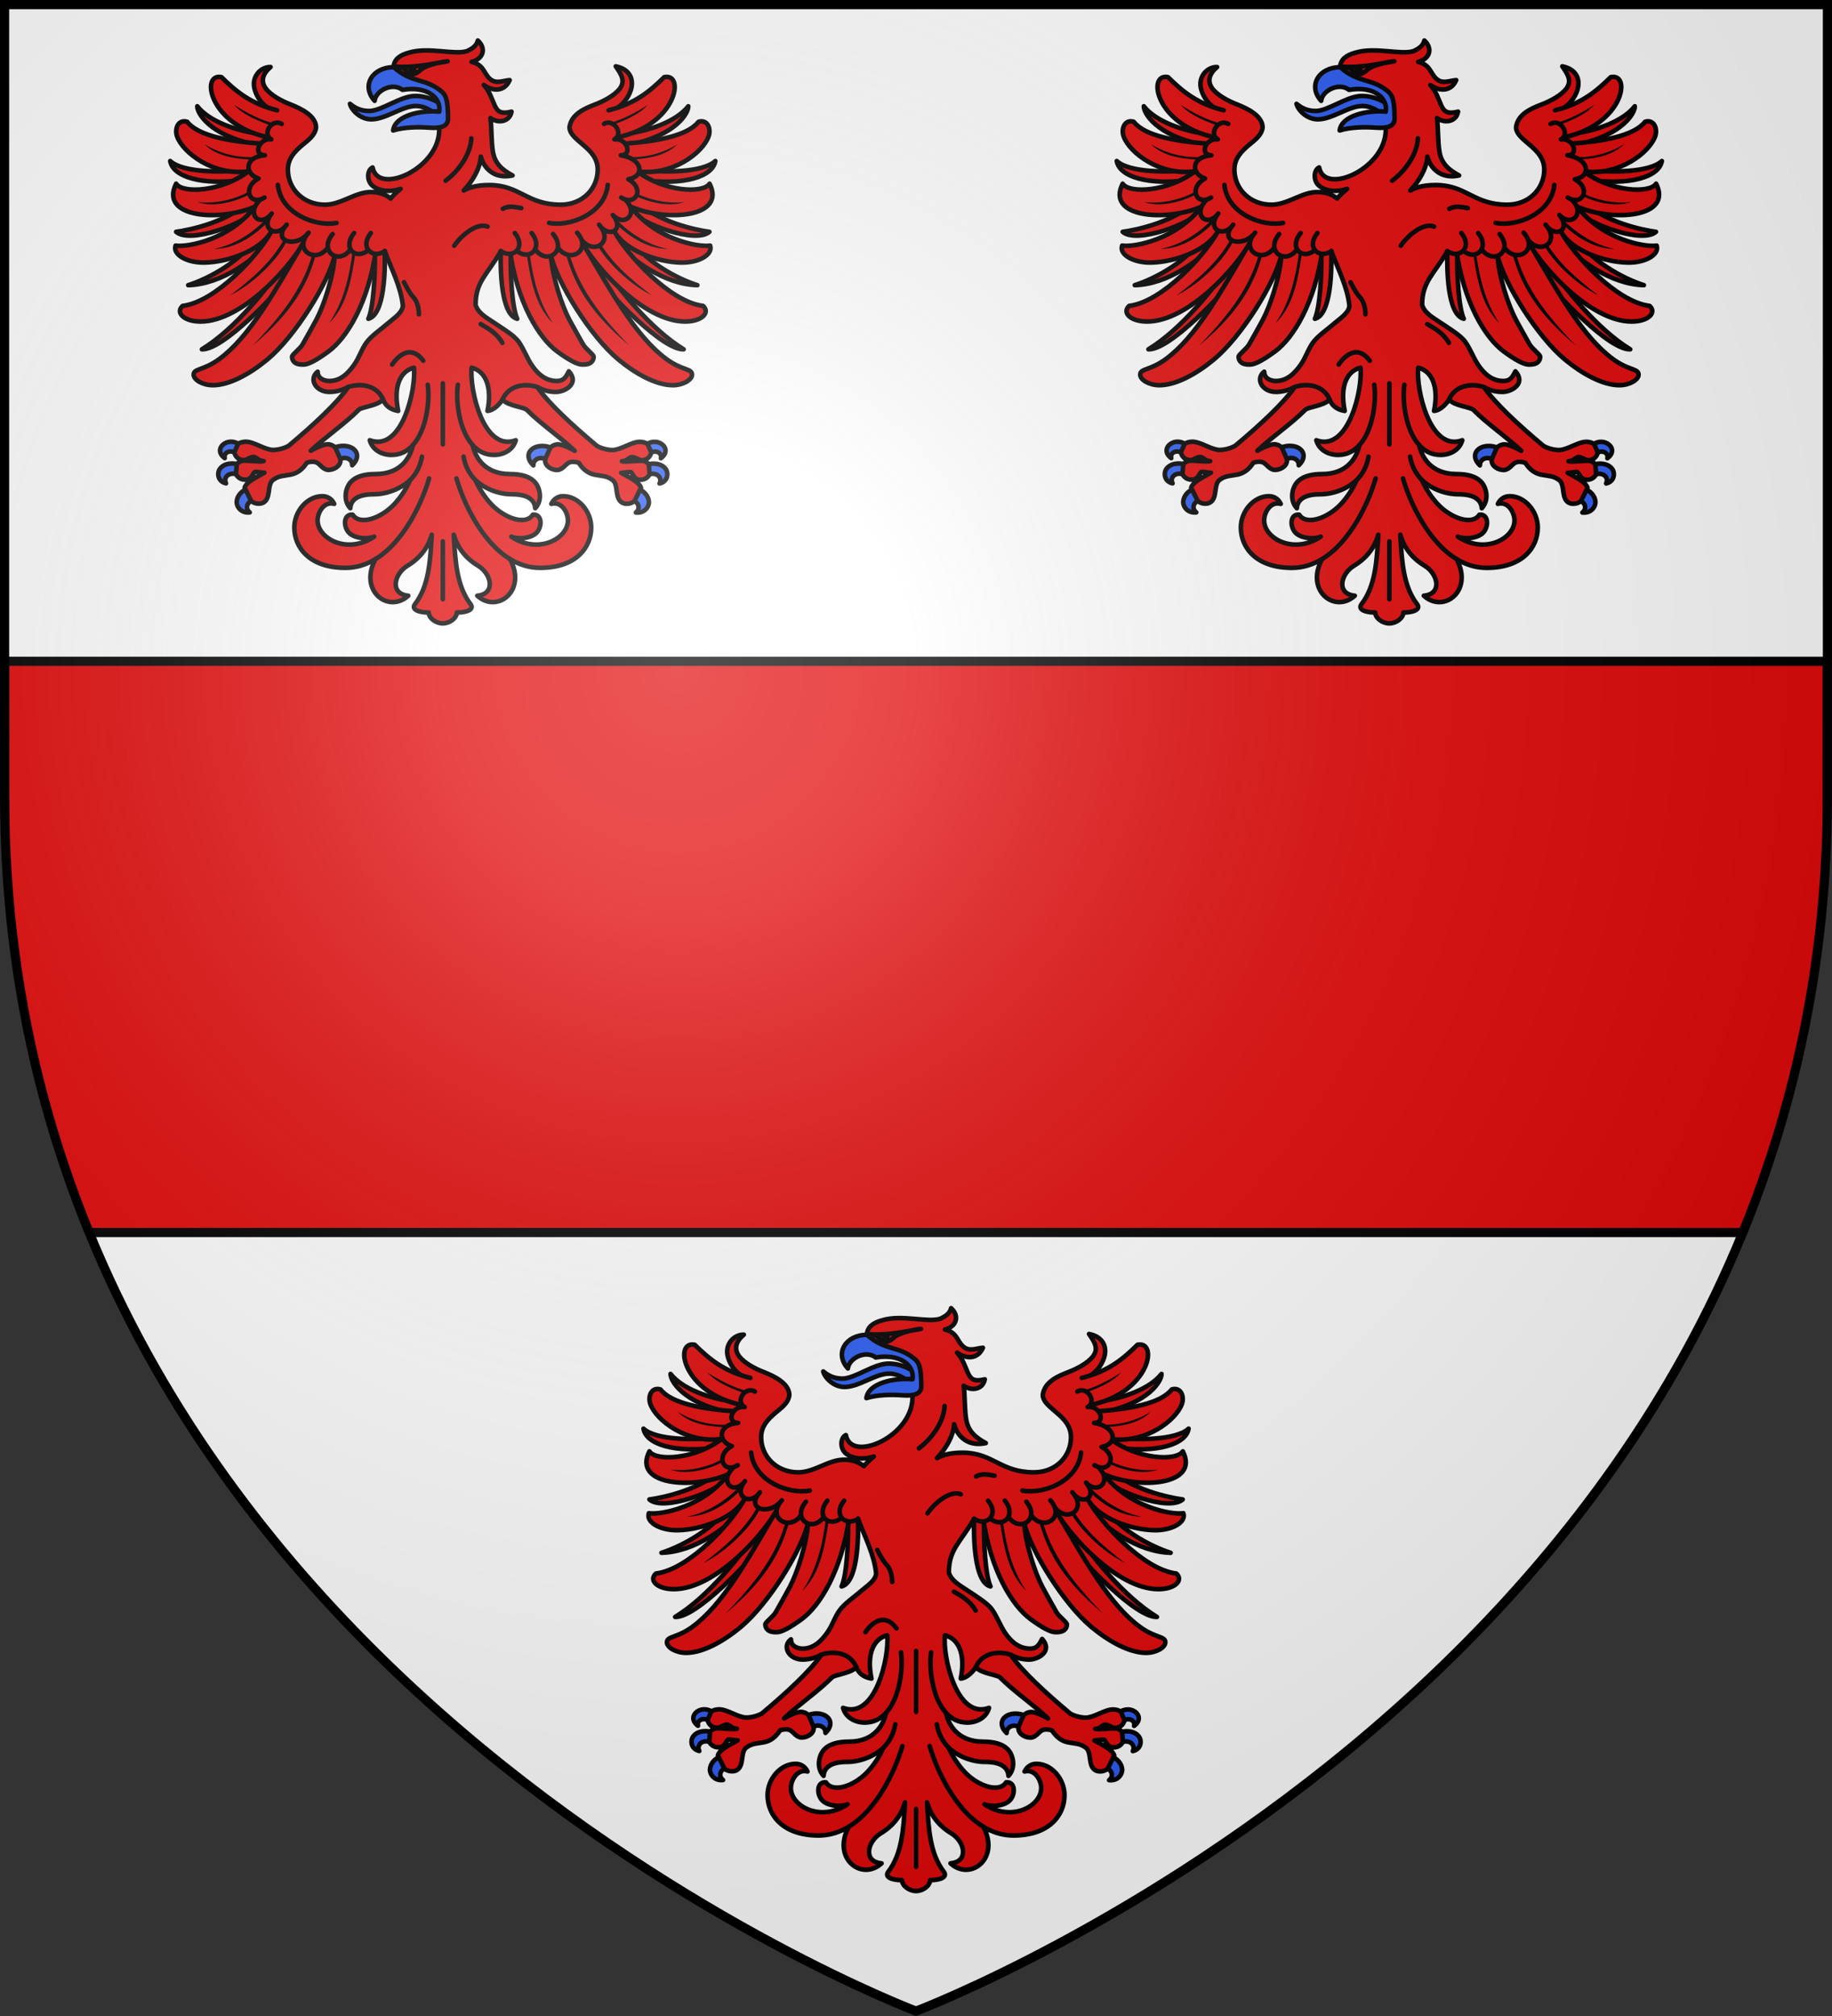 <?xml version="1.0" encoding="UTF-8" standalone="no"?><svg height="660" width="600" xmlns="http://www.w3.org/2000/svg" xmlns:xlink="http://www.w3.org/1999/xlink"><rect width="100%" height="100%" fill="#333333" stroke="none"/><clipPath id="a"><path d="m300 658.397s-298.5-112.418-298.5-398.119v-258.778h597v258.778c0 285.701-298.5 398.119-298.5 398.119z"/></clipPath><radialGradient id="b" cx="221.445" cy="226.331" gradientTransform="matrix(1.353 0 0 1.349 -77.629 -85.747)" gradientUnits="userSpaceOnUse" r="300"><stop offset="0" stop-color="#fff" stop-opacity=".314"/><stop offset=".19" stop-color="#fff" stop-opacity=".251"/><stop offset=".6" stop-color="#6b6b6b" stop-opacity=".125"/><stop offset="1" stop-opacity=".125"/></radialGradient><path d="m300 658.5s298.5-112.32 298.5-397.772v-259.228h-597v259.228c0 285.452 298.5 397.772 298.5 397.772z" fill="#fff" fill-rule="evenodd"/><path clip-path="url(#a)" d="m1.5 216.5h597v187h-597z" fill="#e20909" stroke="#000" stroke-width="3"/><g id="c" stroke-width="4.49" transform="matrix(.334 0 0 .334 55.336 1.764)"><path d="m177.499 96.475c4.484 3.59 9.777 7.009 18.871 7.009 12.27 0 30.616-14.701 45.215-14.701 12.122 0 21.634 5.274 27.897 9.941l-1.926 13.82c-3.83-4.103-13.189-13.932-25.504-13.932-13.53 0-29.442 13.077-43.627 13.077-11.383 0-19.842-9.786-20.926-15.214z" fill="#2b5df2" stroke="#000" stroke-linecap="round" stroke-linejoin="round" stroke-width="4.49"/><path d="m240.231 355.121c-6.262 1.521-11.441 5.794-14.351 12.747-3.002 7.174-3.661 17.046-1.1 29.64-6.926-1.133-12.323-4.533-14.822-11.161l-34.153-12.345c-5.172 2.794-11.219 4.816-18.226 4.887-13.929.143-20.812-13.017-11.734-19.839-.051 6.633 6.361 9.09 11.314 9.105 11.152.033 18.603-7.62 24.514-16.005 5.037-7.145 7.157-15.267 12.258-22.045 4.838-6.429 14.055-12.633 21.475-19.071 4.966-4.308 13.763-9.838 13.933-16.773-1.793-18.233-11.434-36.477-17.714-53.385-122.978 43.017-174.932-72.407-114.844-140.754-7.129-4.528-11.695-12.45-13.161-19.495-2.211-11.217 6.479-20.477 16.028-20.222-7.694 6.478-10.209 14.019-4.294 21.564 5.113 6.391 15.082 11.772 24.197 15.239 10.257 4.104 24.486 10.996 24.723 22.331-.968 8.291-8.516 13.088-13.933 17.732-6.893 5.91-13.722 12.807-13.722 23.673 0 18.683 14.842 34.407 36.349 34.407 7.983 0 15.132-3.056 22.524-6.134 7.393-3.078 15.026-6.59 23.988-6.23 6.423.258 12.829 2.049 17.81 6.326 2.779-3.288 6.09-6.421 9.846-9.488-9.077 3.153-21.377 2.896-28.18-3.643-4.99-4.796-4.767-14.722.735-17.347 1.389 7.108 6.147 10.639 12.674 11.405 6.528.765 14.804-1.338 22.839-5.56 15.989-8.402 30.896-25.256 29.749-44.948 30.486-39.977-45.342-40.39-44.579-59.172-.191-3.323 1.567-6.764 4.039-8.973 2.592-2.316 6.251-4.015 10.579-5.177 19.374-6.095 45.39 2.593 57.617-1.724 4.661-2.362 8.85-4.796 10.266-10.256l-0.0 0c8.299 7.479 5.69 18.058-6.076 20.892 5.423 1.331 8.668 3.91 10.896 6.998 2.414 3.348 3.968 7.153 7.333 9.966 5.917 4.948 12.446 1.466 19.065.96-2.898 6.742-8.017 9.298-13.303 9.2-4.521-.084-8.811-2.07-12.047-4.409 5.746 6.393 8.017 14.007 10.475 19.552 1.345 3.033 2.817 5.412 5.238 6.613 2.42 1.201 5.842 1.319 11.471-.048-.996 5.715-4.999 8.568-9.376 9.25-4.018.626-8.236-.654-11.314-2.972 1.332 10.257.671 22.465 2.41 32.971 1.965 11.872 9.389 17.946 19.276 23.288-11.944 2.502-19.782-1.388-24.619-6.517-4.033-4.276-5.71-8.884-6.494-11.979-.821 12.218-8.233 24.09-16.761 33.256 4.439-2.42 11.526-5.366 24.932-5.366 15.14 0 24.445 4.88 34.045 9.679 9.6 4.799 19.495 9.585 36.142 9.585 21.507 0 36.246-15.724 36.246-34.407 0-10.866-6.728-17.76-13.618-23.673-5.392-4.903-13.891-10.518-14.038-17.732 1.612-12.885 14.941-18.533 24.828-22.331 9.115-3.467 19.086-8.847 24.199-15.239 6.327-8.047 1.423-14.709-3.666-22.235 11.665 2.335 17.513 10.078 15.399 20.892-1.465 7.044-6.62 15.161-13.746 19.69 10.189 25.348 38.038 32.083 30.544 76.07l-45.912 76.376c-35.025 2.692-68.681.883-99.055-11.706-13.365 23.042-24.672 29.734-24.672 52.437 2.25 8.203 11.32 12.988 17.496 17.156 9.43 6.364 20.424 12.803 25.037 19.456 4.903 7.07 7.797 15.317 12.256 22.045 5.667 8.551 13.363 15.85 24.514 16.005 7.431.103 9.323-4.138 12.152-9.488 10.695 11.749-3.46 20.141-12.572 20.222-7.099.063-13.115-1.932-18.332-4.782l-34.151 12.354c-2.535 3.872-8.304 10.522-14.718 11.022 2.561-12.57 1.799-22.441-1.204-29.616-2.91-6.953-7.986-11.226-14.318-12.747-2.382 20.156 11.312 83.061 43.234 71.095-2.552 9.552-11.89 14.428-21.34 14.428-8.787 0-15.662-3.781-20.945-9.669 2.331 10.723 10.636 28.404 36.711 28.404 9.814 0 19.169 1.909 24.641 8.29 4.612 5.379 7.457 17.261.021 25.215-.524-8.067-7.073-13.675-22.794-13.675-13.609 0-27.088-5.758-35.838-13.9 3.807 8.814 9.786 17.504 15.559 23.671 13.484 14.268 34.15 20.798 40.737 10.23 9.665-1.06 9.477 13.241 2.521 18.729-5.965 4.706-17.129 5.513-23.634 2.808 26.439 17.72 55.516 1.957 55.516-15.897 0-7.933-6.319-19.031-16.28-16.239 1.95-4.233 5.958-7.539 11.617-7.539 15.154 0 27.52 15.057 27.52 30.724 0 19.384-14.72 39.541-50.126 39.541-10.85 0-20.693-3.265-29.517-8.645 16.917 31.217-12.696 53.71-32.124 35.936 18.412-1.704 14.063-21.36.735-29.422-13.19-7.979-20.327-18.592-23.781-30.384 1.458 25.991 2.89 50.353 16.448 68.049 4.064 5.304-3.709 8.243-13.409 8.243-.193 5.609-7.093 10.639-13.81 10.639-6.717 0-13.618-5.029-13.81-10.639-9.7 0-17.473-2.939-13.409-8.243 13.558-17.696 14.99-42.058 16.448-68.049-3.453 11.792-10.591 22.405-23.781 30.384-13.328 8.062-17.677 27.718.735 29.422-19.428 17.774-49.041-4.719-32.124-35.936-8.824 5.381-18.667 8.645-29.517 8.645-35.406 0-50.126-20.157-50.126-39.541 0-15.667 12.366-30.724 27.52-30.724 5.659 0 9.667 3.307 11.617 7.539-9.961-2.792-16.28 8.307-16.28 16.239 0 17.855 29.077 33.617 55.516 15.897-6.505 2.705-17.67 1.898-23.634-2.808-6.956-5.488-7.144-19.789 2.521-18.729 6.587 10.567 27.253 4.038 40.737-10.23 5.773-6.166 11.752-14.857 15.559-23.671-8.749 8.142-22.229 13.9-35.838 13.9-15.72 0-22.27 5.608-22.794 13.675-7.435-7.954-4.591-19.836.021-25.215 5.471-6.381 14.826-8.29 24.641-8.29 26.075 0 34.381-17.681 36.711-28.404-5.283 5.888-12.158 9.669-20.945 9.669-9.45 0-18.788-4.876-21.34-14.428 31.922 11.966 45.616-50.939 43.305-71.095" fill="#e20909" stroke="#000" stroke-linecap="round" stroke-linejoin="round" stroke-width="4.49"/><path id="d" d="m201.776 243.561c.598 19.935-1.232 52.713-6.285 63.639 16.094-4.045 16.555-48.297 16.133-66.323m-132.098-50.044c-20.549 21.482-59.668 29.457-72.494 31.111 13.216 12.01 67.005-7.448 78.66-21.88m.642 25.095c-13.114 24.597-47.531 42.824-67.464 49.071 33.02-.792 64.549-25.396 79.406-41.404m14.457 19.935c-14.388 22.347-47.429 64.269-80.454 84.341 20.31.786 70.831-51.025 96.377-83.575m-57.538-92.268c-16.929 2.506-57.473 3.017-69.878-8.718 2.438 15.21 30.42 24.546 73.615 18.291m17.376-44.444c-26.986-3.118-53.253-13.106-64.46-27.521-.206 6.972 12.329 27.998 55.305 37.265" fill="#e20909" stroke="#000" stroke-linecap="round" stroke-linejoin="round" stroke-width="4.49"/><use height="100%" stroke-width="4.49" transform="matrix(-1 0 0 1 537 0)" width="100%" xlink:href="#d"/><use height="100%" stroke-width="4.49" transform="matrix(-1 0 0 1 537.136 0)" width="100%" xlink:href="#e"/><path id="e" d="m106.057 102.8c-26.31-6.45-40.918-19.053-54.557-32.479-20.715-4.418-12.511 46.736 45.776 58.974m-8.034 6.154c-29.302-2.153-60.371-7.299-71.373-21.367-8.831-2.654-12.553 6.81-9.936 14.25 5.626 15.995 35.677 39.161 70.099 34.297m0 0c-26.31 20.103-64.69 22.08-70.999 12.137-16.746 33.196 42.083 37.561 77.165 22.65-24.016 31.694-65.358 39.865-77.725 38.034-3.009 9.128 11.688 16.984 28.387 16.651 23.401-.467 54.403-11.643 65.261-29.995-12.743 22.902-54.055 68.446-86.697 72.445-7.262 6.493 1.009 15.335 17.599 15.335 40.991 0 89.213-55.048 100.918-77.702-29.733 50.92-53.377 93.102-82.773 114.62-15.357 11.242-24.946 8.948-24.946 15.197 0 5.082 8.961 10.304 18.78 10.304 16.157 0 36.13-10.837 53.491-25.217 27.296-22.608 59.679-75.003 66.106-101.992-1.362 20.952-10.684 49.009-18.018 62.873-3.443 6.508-10.476 18.902-13.555 24.335-2.522 4.45-10.329 9.931-10.329 12.085 0 4.087 2.764 8.026 11.314 7.667 4.684 0 12.976-4.439 24.36-12.777 17.897-13.11 39.374-47.635 46.723-100.579" fill="#e20909" stroke="#000" stroke-linecap="round" stroke-linejoin="round" stroke-width="4.49"/><path d="m266.828 83.997c4.096 3.377 6.828 7.171 6.828 27.146 0 7.264-7.006 9.575-18.164 8.721-11.174-.856-25.338-.557-35.677 2.749 1.836-14.777 27.498-20.152 45.215-18.462 2.055-13.211-11.469-25.509-36.06-21.367-9.845-7.681-26.318.767-27.279 10.769-13.447-14.695-2.357-32.991 18.684-32.991 17.938 16.008 30.695 10.445 46.453 23.435z" fill="#2b5df2" stroke="#000" stroke-linecap="round" stroke-linejoin="round" stroke-width="4.49"/><path d="m220.747 59.927c18.073 1.6 35.35-2.227 52.541-5.153-7.516.744-21.997 4.067-26.618 8.535-2.818 2.725-7.45 5.389-10.751 3.734-2.45-1.229-4.193-4.506-6.377-5.493-2.184-.987-4.81.316-8.795-1.623z" fill="none" stroke="#000" stroke-linecap="round" stroke-linejoin="round" stroke-width="4.49"/><path id="f" d="m63.915 97.497c9.327 10.559 26.045 16.748 39.09 21.338 4.055 1.124 2.146-2.675 2.146-2.675-13.987-2.766-29.931-11.342-41.236-18.663zm-29.123 38.624c13.289 13.003 33.06 14.517 50.765 15.326l1.195-2.962c-18.661 1.583-36.59-3.096-51.96-12.364zm46.008 44.889c-14.517 9.223-36.12 13.944-53.027 11.658 15.887 5.94 39.445-.377 53.656-8.879zm15.554 26.94c-12.12 13.682-31.071 26.638-52.344 30.818 20.609.027 41.008-13.006 56.275-30.043-.458-2.171-1.552-.973-3.93-.775zm16.167 21.905c-13.015 23.083-32.332 38.863-52.379 54.343 24.127-12.182 47.414-36.235 55.207-52.905 0 0-2.828-1.438-2.828-1.438zm67.883 9.297c-3.468 26.886-9.083 51.323-23.466 72.361 18.139-17.333 22.377-44.889 26.399-72.265l-2.933-.096zm-38.865 1.725c-9.332 35.272-30.076 62.232-59.712 92.775 45.783-38.143 55.992-67.545 63.169-92.392z" stroke-width="4.49"/><use height="100%" stroke-width="4.49" transform="matrix(-1 0 0 1 533.48 0)" width="100%" xlink:href="#f"/><g stroke="#000" stroke-linecap="round" stroke-linejoin="round" stroke-width="4.49"><path d="m339.155 223.141c11.51 14.267-1.845 25.866-13.642 17.736m30.084-17.736c12.006 14.882-2.34 27.735-14.438 17.431m35.495-16.406c14.048 16.926-6.136 30.725-17.295 15.206m40.886-16.573c14.998 16.926-6.551 30.725-18.465 15.206m44.872-121.851c9.558-5.592 19.63 9.844 10.142 15.193 11.866-1.724 18.551 15.295 6.3 15.576 22.153 3.651 23.456 20.859 7.34 23.523 16.771 9.144 7.159 26.86-6.951 17.918m3.864 1.983c14.07 13.488-.637 27.647-12.076 15.104 12.028 15.051-3.985 23.285-13.54 9.485 14.998 16.926-5.124 30.385-17.038 14.866m-206.711-6.661c-11.51 14.267 1.845 25.866 13.641 17.736m-30.083-17.736c-12.006 14.882 1.796 27.056 13.894 16.752m-34.951-15.726c-14.048 16.926 6.136 30.725 17.295 15.206m-40.886-16.573c-14.998 16.926 6.551 30.725 18.465 15.206m-44.872-121.851c-9.558-5.592-19.63 9.844-10.142 15.193-11.866-1.724-18.551 15.295-6.3 15.576-20.696 1.634-19.775 18.45-6.209 22.76m12.918 34.312c-12.028 15.051 5.099 24.74 14.654 10.94-14.998 16.926 9.573 23.382 21.487 7.863m-47.493-32.184c-14.07 13.488-1.048 27.209 10.391 14.666m-11.956-35.598c-16.771 9.144-8.29 27.623 5.82 18.681" fill="#e20909" stroke-width="4.49"/><ellipse cx="238.759" cy="63.613" rx="1.805" ry="1.95" stroke-width="4.49"/><path d="m476.564 427.789c8.601.32 15.182 9.284 5.762 16.102 1.351-5.298-5.022-9.04-11.838-4.409-2.783-1.069-4.704-5.963-2.724-8.722 2.794-2.213 5.933-3.078 8.8-2.971zm-108.948 4.121c2.596.172 5.2.798 7.543 1.917 4.491 3.898 2.631 11.246-3.352 13.226-5.288-6.217-14.822-3.155-14.457 3.834-6.779-6.555-5.536-12.756-1.152-16.102 2.884-2.201 7.091-3.163 11.419-2.875zm107.272 17.252c.678-.014 1.349.05 1.99.096 4.278.309 7.725 2.026 9.952 4.792 3.386 4.204 2.529 12.747-5.762 14.568 3.013-5.941-2.988-12.169-12.257-8.242-2.991-1.886-3.491-7.353-.419-10.159 2.278-.648 4.459-1.013 6.495-1.054zm-15.818 24.344c6.664 2.096 11.144 7.357 11.523 12.843.36 5.212-4.384 11.687-12.78 10.734 5.797-4.564 1.656-12.936-6.914-12.172-2.543-5.336 1.99-11.707 8.171-11.405zm-398.602-45.831c-8.601.32-15.182 9.284-5.762 16.102-1.351-5.298 5.022-9.04 11.838-4.409 2.783-1.069 4.704-5.963 2.724-8.722-2.794-2.214-5.933-3.078-8.8-2.971zm108.948 4.121c-2.596.172-5.2.798-7.543 1.917-4.491 3.898-2.631 11.246 3.352 13.226 5.288-6.217 14.822-3.155 14.457 3.834 6.779-6.555 5.536-12.756 1.152-16.102-2.884-2.201-7.091-3.163-11.419-2.875zm-107.272 17.252c-.678-.014-1.349.05-1.99.096-4.278.308-7.725 2.026-9.952 4.792-3.386 4.204-2.529 12.747 5.762 14.568-3.013-5.941 2.988-12.169 12.257-8.242 2.991-1.886 3.491-7.353.419-10.159-2.278-.648-4.459-1.013-6.495-1.054zm15.818 24.344c-6.664 2.096-11.144 7.357-11.523 12.843-.36 5.212 4.384 11.687 12.78 10.734-5.797-4.564-1.656-12.936 6.914-12.172 2.543-5.336-1.99-11.707-8.171-11.405z" fill="#2b5df2" stroke-width="4.49"/><path d="m419.576 431.721c4.362 2.577 10.734 4.148 15.504 4.1 3.815-.039 8.44-1.991 13.095-3.993 4.655-2.003 9.335-4.047 13.514-4.047 2.796-0 5.488.745 7.543 2.023l3.667 8.36c-.862 4.706-4.714 7.667-9.323 7.667-1.714-0-3.259-.887-4.819-1.651-1.56-.764-3.127-1.438-4.819-1.438-1.036-0-2.088.62-3.247 1.438-1.16.818-2.326 1.803-3.876 2.183-.783.192-1.686.361-2.619.426.343.066.716.11 1.048.16 3.787.564 11.332-.586 18.123-.586 3.032-0 5.516 1.412 7.124 3.354l.838 9.797c-.374.741-.79 1.481-1.362 2.13-1.702 1.931-4.342 3.354-7.647 3.354-1.935-0-3.388-.609-4.505-1.384-1.117-.775-1.903-1.786-2.514-2.769-.611-.983-1.089-1.888-1.571-2.556-.482-.668-.877-.958-1.467-.958-1.911-0-3.456.264-5.133.532-1.138.182-2.301.328-3.667.319 1.272.696 2.512 1.391 3.771 2.077 3.695 2.013 7.261 4.028 10.057 6.07 2.795 2.042 4.87 4.169 5.552 6.496l-6.39 13.045c-1.692 1.505-4.32 2.562-7.019 2.662-2.699.101-5.478-.726-7.333-3.035-2.301-2.865-2.724-7.015-3.247-10.862-.523-3.847-1.217-7.347-3.876-9.371-2.844-2.165-5.461-3.125-8.276-3.727-2.815-.602-5.835-.832-9.323-1.544-5.971-1.219-11.283-4.885-15.504-11.608-2.905-1.003-7.204-1.578-10.057 0-1.487.823-2.978 2.516-4.714 4.047-1.736 1.531-3.837 2.982-6.495 2.982-2.639-0-5.563-.916-7.857-2.503-2.294-1.587-3.876-3.922-3.876-6.815 0-.449.073-.882.105-1.331l5.028-11.395c1.988-1.848 4.521-3.088 7.438-3.088 2.552-0 6.218 1.344 9.952 2.982 2.414 1.059 4.4 2.204 6.495 3.354-12.733-12.371-33.229-26.198-46.931-40.094-.691-.701-2.214-1.317-4.19-1.917-1.976-.6-4.409-1.233-6.914-1.917-4.761-1.3-9.758-2.989-12.78-6.23 5.542-13.377 20.647-16.664 34.151-12.353 11.072 15.968 33.372 36.65 58.35 57.612zm-209.619-45.373c-3.022 3.241-8.02 4.93-12.78 6.23-2.505.684-4.938 1.317-6.914 1.917-1.976.6-3.499 1.216-4.19 1.917-13.702 13.896-34.198 27.723-46.931 40.094 2.095-1.15 4.081-2.296 6.495-3.354 3.734-1.638 7.4-2.982 9.952-2.982 2.916 0 5.45 1.24 7.438 3.088l5.028 11.395c.032.449.105.882.105 1.331 0 2.894-1.582 5.229-3.876 6.815-2.294 1.587-5.217 2.502-7.857 2.503-2.658 0-4.759-1.451-6.495-2.982-1.736-1.531-3.227-3.224-4.714-4.047-2.852-1.578-7.151-1.003-10.057 0-4.221 6.723-9.533 10.388-15.504 11.608-3.488.712-6.509.942-9.323 1.544-2.815.602-5.431 1.562-8.276 3.727-2.659 2.024-3.353 5.524-3.876 9.371-.523 3.847-.947 7.997-3.247 10.862-1.855 2.309-4.634 3.136-7.333 3.035-2.699-.101-5.327-1.157-7.019-2.662l-6.39-13.045c.682-2.327 2.757-4.454 5.552-6.496 2.795-2.042 6.362-4.057 10.057-6.07 1.259-.686 2.5-1.381 3.771-2.077-1.365.009-2.528-.138-3.666-.319-1.677-.268-3.222-.533-5.133-.532-.589 0-.984.291-1.467.958-.482.668-.96 1.573-1.571 2.556-.611.983-1.397 1.993-2.514 2.769-1.117.775-2.57 1.384-4.505 1.384-3.305 0-5.946-1.423-7.647-3.354-.571-.649-.988-1.389-1.362-2.13l.838-9.797c1.607-1.942 4.091-3.355 7.124-3.354 6.791 0 14.336 1.15 18.123.586.332-.049.704-.094 1.048-.16-.933-.065-1.836-.234-2.619-.426-1.55-.38-2.716-1.365-3.876-2.183-1.16-.818-2.212-1.438-3.247-1.438-1.692 0-3.259.674-4.819 1.438-1.56.764-3.105 1.651-4.819 1.651-4.61 0-8.462-2.961-9.323-7.667l3.667-8.36c2.054-1.279 4.746-2.023 7.543-2.023 4.178 0 8.859 2.044 13.514 4.047 4.655 2.003 9.28 3.955 13.095 3.993 4.77.048 11.142-1.523 15.504-4.1 24.978-20.962 47.278-41.644 58.35-57.612 13.504-4.311 28.609-1.024 34.151 12.353z" fill="#e20909" stroke-width="4.49"/><path d="m230.489 271.355s5.208 10.771 9.479 15.042c2.46 2.46 5.164 8.871 5.119 16.395m-26.226 49.263s15.179-24.39 30.484-3.738m78.009-148.936c6.041-3.365 12.082-1.695 18.123-.684m-39.807 113.675c7.696 4.519 15.534 8.645 21.3 18.461m-14.574-114.017c-10.252-4.137-25.498 8.19-32.697 18.803m150.603-59.658c-2.933 28.232-37.033 41.249-57.547 37.265m-265.952-37.265c2.933 28.232 37.033 41.249 57.547 37.265m106.941-41.367c15.374-11.742 24.512-27.872 25.223-41.538m-27.962 240.135v59.806m0 151.853v-56.752m29.231-94.387c-13.755-15.183-16.674-44.492-14.515-59.116m17.257 93.45c-5.946-6.024-10.173-13.916-11.62-23.023m45.533 100.404c-28.039-17.041-45.694-55.462-52.54-79.037m-42.688-32.678c13.755-15.183 16.674-44.492 14.515-59.116m-17.257 93.45c5.946-6.024 10.173-13.916 11.62-23.023m-45.533 100.404c28.039-17.041 45.694-55.462 52.54-79.037" fill="none" stroke-width="4.49"/></g></g><use height="100%" transform="translate(310)" width="100%" xlink:href="#c"/><use height="100%" transform="translate(155 415)" width="100%" xlink:href="#c"/><path d="m300 658.5s298.5-112.32 298.5-397.772v-259.228h-597v259.228c0 285.452 298.5 397.772 298.5 397.772z" fill="url(#b)" fill-rule="evenodd"/><path d="m300 658.397s-298.5-112.418-298.5-398.119v-258.778h597v258.778c0 285.701-298.5 398.119-298.5 398.119z" fill="none" stroke="#000" stroke-width="3"/></svg>